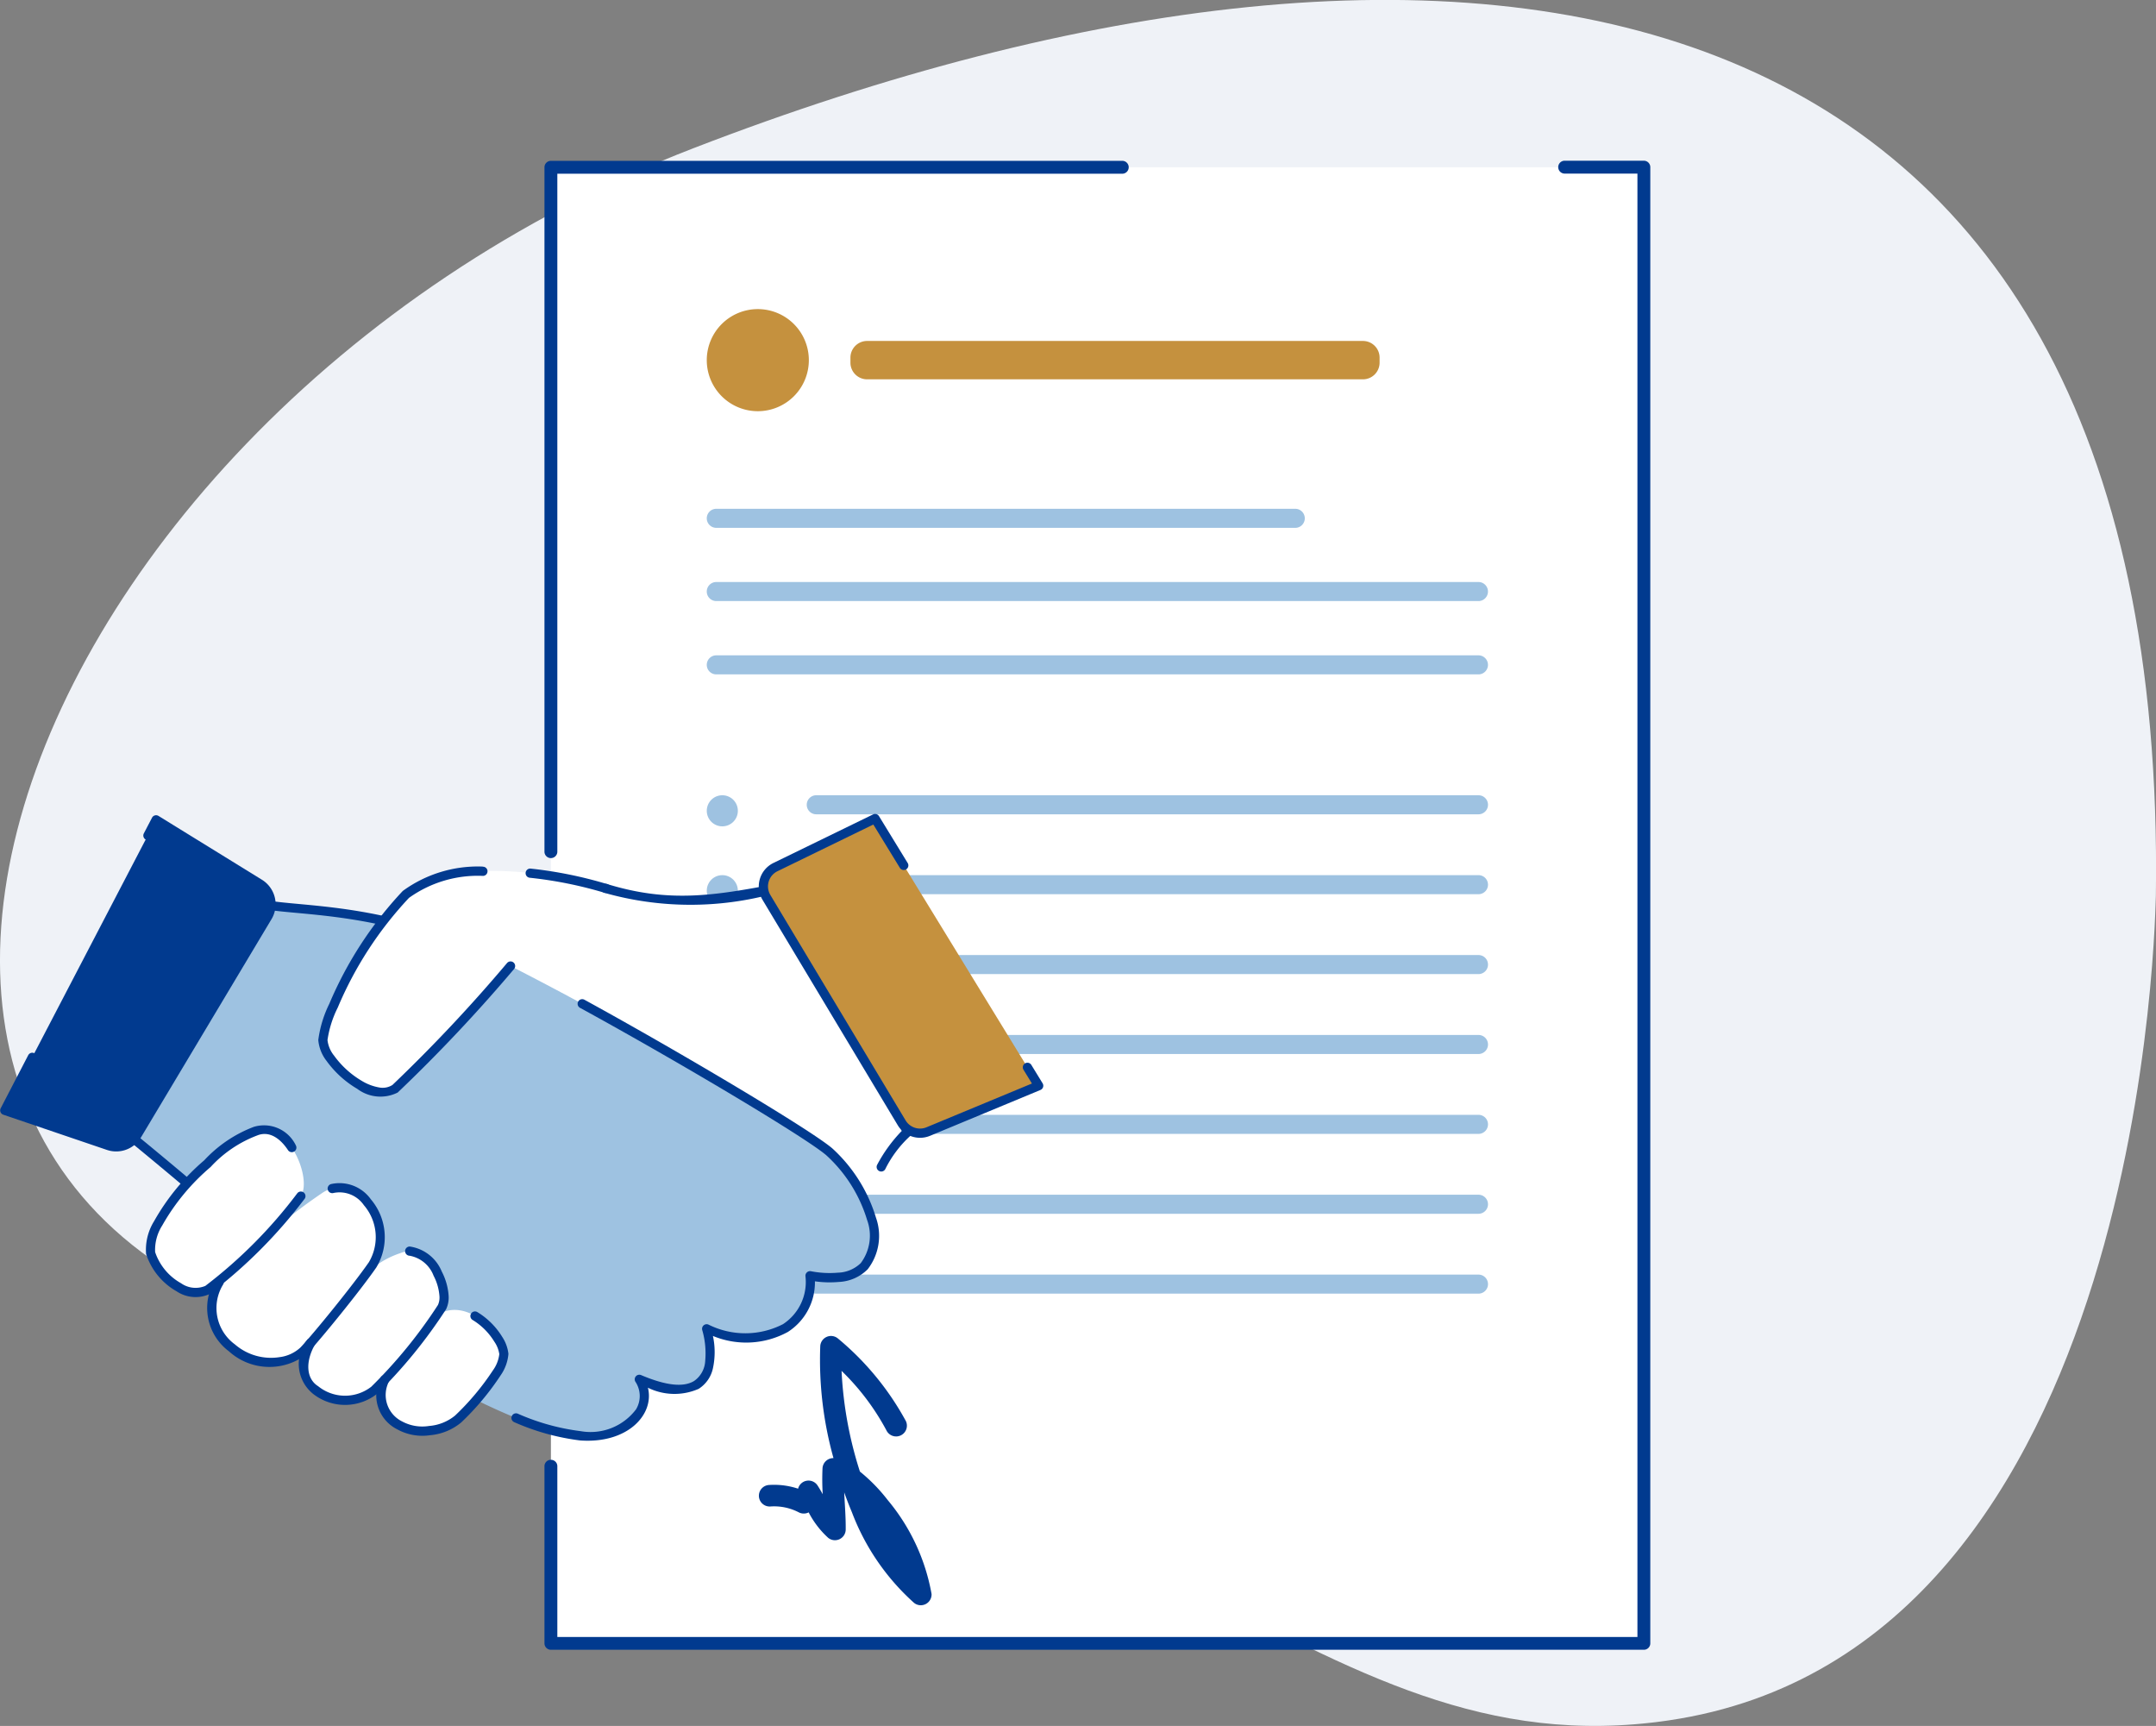 <svg xmlns="http://www.w3.org/2000/svg" width="86.262" height="69.041" viewBox="0 0 86.262 69.041">
    <rect x="0" y="0" width="86.262" height="69.041" fill="#808080" stroke="none"/>
    <defs>
        <clipPath id="clip-path">
            <path id="Path_5033" d="M27.754 5.965c-28.568 11.024-40.53 45.6-9.285 48.463C45.69 56.919 52.177 71 66.749 68.864c19.357-2.842 19.47-32.99 19.5-33 .538-37.742-27.765-41.761-58.492-29.9" class="cls-1" transform="translate(0.008 -0.043)"/>
        </clipPath>
        <style>
            .cls-1{fill:#eff2f7}.cls-3{fill:#fff}.cls-4{fill:#013a8f}.cls-4,.cls-6{fill-rule:evenodd}.cls-5{fill:#c5913e}.cls-6,.cls-7{fill:#9ec2e1}
        </style>
    </defs>
    <g id="Group_8424" transform="translate(0)">
        <g id="Group_2844" clip-path="url(#clip-path)">
            <path id="Rectangle_795" d="M0 0H100.56V76.676H0z" class="cls-1" transform="translate(-13.798 -6.112)"/>
        </g>
        <g id="Group_8607" transform="translate(-418.883 -160.07)">
            <g id="Group_8603" transform="translate(440.667 166.504)">
                <path id="Rectangle_149704" d="M0 0H43.729V59.05H0z" class="cls-3" transform="translate(0.258 0.258)"/>
                <path id="Path_87397" d="M1053.69 455.22v-6.847a.258.258 0 0 0-.515 0v7.1a.258.258 0 0 0 .258.258h43.729a.258.258 0 0 0 .258-.258v-59.05a.258.258 0 0 0-.258-.258h-3.184a.258.258 0 0 0 0 .515h2.927v58.54z" class="cls-4" transform="translate(-1053.175 -396.17)"/>
                <path id="Path_87398" d="M1053.69 396.685h22.619a.258.258 0 0 0 0-.515h-22.876a.258.258 0 0 0-.258.258v27.392a.258.258 0 0 0 .515 0v-27.135z" class="cls-4" transform="translate(-1053.175 -396.17)"/>
                <path id="Path_87399" d="M1409.615 606.791a.667.667 0 0 0 .666.665h19.84a.667.667 0 0 0 .666-.665v-.205a.667.667 0 0 0-.666-.665h-19.84a.668.668 0 0 0-.666.666z" class="cls-5" transform="translate(-1397.373 -598.716)"/>
                <path id="Path_87400" d="M2135.93 570.878a2.042 2.042 0 1 0 2.042-2.042 2.042 2.042 0 0 0-2.042 2.042z" class="cls-5" transform="translate(-2129.436 -562.905)"/>
                <path id="Path_87401" d="M1265.816 802.212h-23.165a.381.381 0 1 1 0-.762h23.165a.381.381 0 1 1 0 .762z" class="cls-6" transform="translate(-1235.776 -787.531)"/>
                <path id="Path_87402" d="M1273.145 887.492h-30.494a.381.381 0 1 1 0-.762h30.494a.381.381 0 0 1 0 .762z" class="cls-6" transform="translate(-1235.776 -869.882)"/>
                <path id="Path_87403" d="M1273.145 972.8h-30.494a.381.381 0 1 1 0-.762h30.494a.381.381 0 0 1 0 .762z" class="cls-6" transform="translate(-1235.776 -952.257)"/>
                <path id="Path_87404" d="M1269.146 1131.757h-26.495a.381.381 0 1 1 0-.762h26.495a.381.381 0 0 1 0 .762z" class="cls-6" transform="translate(-1231.776 -1105.617)"/>
                <path id="Path_87405" d="M1269.146 1224.807h-26.495a.381.381 0 0 1 0-.762h26.495a.381.381 0 0 1 0 .762z" class="cls-6" transform="translate(-1231.776 -1195.471)"/>
                <path id="Path_87406" d="M1269.146 1317.852h-26.495a.381.381 0 1 1 0-.762h26.495a.381.381 0 0 1 0 .762z" class="cls-6" transform="translate(-1231.776 -1285.32)"/>
                <path id="Path_87407" d="M1269.146 1410.922h-26.495a.381.381 0 1 1 0-.762h26.495a.381.381 0 0 1 0 .762z" class="cls-6" transform="translate(-1231.776 -1375.193)"/>
                <path id="Path_87408" d="M1269.146 1503.967h-26.495a.381.381 0 1 1 0-.762h26.495a.381.381 0 0 1 0 .762z" class="cls-6" transform="translate(-1231.776 -1465.043)"/>
                <path id="Path_87409" d="M1269.146 1597.012h-26.495a.381.381 0 0 1 0-.762h26.495a.381.381 0 0 1 0 .762z" class="cls-6" transform="translate(-1231.776 -1554.892)"/>
                <path id="Path_87410" d="M1269.146 1690.062h-26.495a.381.381 0 0 1 0-.762h26.495a.381.381 0 0 1 0 .762z" class="cls-6" transform="translate(-1231.776 -1644.747)"/>
                <g id="Group_8602" transform="translate(6.494 25.378)">
                    <circle id="Ellipse_10334" cx=".622" cy=".622" r=".622" class="cls-7"/>
                    <circle id="Ellipse_10335" cx=".622" cy=".622" r=".622" class="cls-7" transform="translate(0 3.196)"/>
                    <path id="Path_87411" d="M2110.075 1310.731a.621.621 0 1 0 .622-.621.622.622 0 0 0-.622.621z" class="cls-7" transform="translate(-2110.075 -1303.718)"/>
                    <path id="Path_87412" d="M2110.075 1403.782a.621.621 0 1 0 .622-.622.621.621 0 0 0-.622.622z" class="cls-7" transform="translate(-2110.075 -1393.572)"/>
                    <circle id="Ellipse_10336" cx=".622" cy=".622" r=".622" class="cls-7" transform="translate(0 12.784)"/>
                    <path id="Path_87413" d="M2110.075 1589.905a.621.621 0 1 0 .622-.62.622.622 0 0 0-.622.62z" class="cls-7" transform="translate(-2110.075 -1573.305)"/>
                    <circle id="Ellipse_10337" cx=".622" cy=".622" r=".622" class="cls-7" transform="translate(0 19.175)"/>
                </g>
                <path id="Path_87414" d="M1306.263 1766.207a9.627 9.627 0 0 1 1.8 2.384.431.431 0 0 0 .778-.372 11.289 11.289 0 0 0-2.724-3.307.431.431 0 0 0-.7.306 14.6 14.6 0 0 0 .529 4.485.431.431 0 0 0-.439.407 9.883 9.883 0 0 0 .008 1.037c-.068-.123-.136-.242-.207-.35a.431.431 0 0 0-.775.117v.013a3.044 3.044 0 0 0-1.155-.15.431.431 0 1 0 .04.861 2.141 2.141 0 0 1 1.141.235.431.431 0 0 0 .342.023.4.4 0 0 0 .052-.022 3.636 3.636 0 0 0 .782 1.019.431.431 0 0 0 .7-.332c.005-.5-.037-.99-.06-1.487q.143.4.306.789a9.268 9.268 0 0 0 2.489 3.631.431.431 0 0 0 .7-.355 8.054 8.054 0 0 0-1.752-3.755 6.833 6.833 0 0 0-1.115-1.143 15.544 15.544 0 0 1-.734-4.033z" class="cls-4" transform="translate(-1294.382 -1717.809)"/>
            </g>
            <g id="Group_8605" transform="translate(418.883 192.632)">
                <path id="Path_87425" d="M935.524 1240.741c-2.5.482-4.332.77-6.834 0 0 0-4.235-.794-6.618 2.094s8.375 6.811 9.747 7.918a59.394 59.394 0 0 0 6.642 3.634s1.444-3.328 2.31-3.9l-5.247-9.744z" class="cls-3" transform="translate(-904.458 -1237.766)"/>
                <path id="Path_87426" d="M1125.969 1238.579a12.643 12.643 0 0 1-6.791-.03.184.184 0 0 1 .108-.352c2.47.76 4.275.47 6.746 0a.184.184 0 0 1 .2.094l5.247 9.744a.184.184 0 0 1-.06.241 4.512 4.512 0 0 0-1 1.331.184.184 0 0 1-.319-.185 5.948 5.948 0 0 1 .982-1.349l-5.109-9.488z" class="cls-4" transform="translate(-1095.001 -1235.397)"/>
                <path id="Path_87427" d="M579.485 1260.37c1.687.417 5.1 0 10.2 2.527a133.137 133.137 0 0 1 12.755 7.437c1.059.914 2.5 3.3 1.4 4.572-.626.718-2.166.385-2.166.385.145 1.684-1.4 3.176-4.139 2.118.385 1.444.145 3.225-2.7 2.022.674 1.059-.385 2.407-2.359 2.262s-5.246-1.973-6.546-2.7-7.268-5.728-8.182-6.546-3.144-2.647-3.144-2.647z" class="cls-7" transform="translate(-569.26 -1256.817)"/>
                <path id="Path_87428" d="M569.659 1264.575c.468.385 2.243 1.849 3.035 2.558.911.815 6.855 5.8 8.149 6.522a.184.184 0 1 1-.179.322c-1.3-.725-7.3-5.748-8.216-6.569s-3.138-2.642-3.138-2.642a.184.184 0 0 1-.047-.227l4.877-9.434a.184.184 0 0 1 .208-.094c1.455.36 4.193.1 8.187 1.637a.184.184 0 1 1-.132.344c-3.846-1.477-6.521-1.28-8-1.591l-4.743 9.175z" class="cls-4" transform="translate(-564.079 -1251.636)"/>
                <path id="Path_87429" d="M1020.136 1388.11c.273 1.076-.808 2.255-2.715 2.115a9.346 9.346 0 0 1-2.63-.73.184.184 0 1 1 .139-.341 8.98 8.98 0 0 0 2.518.7 2.278 2.278 0 0 0 2.215-.875 1.031 1.031 0 0 0-.025-1.1.184.184 0 0 1 .227-.268c1.054.447 1.72.479 2.119.236a1.039 1.039 0 0 0 .446-.81 3.347 3.347 0 0 0-.12-1.23.184.184 0 0 1 .244-.219 3.3 3.3 0 0 0 2.987-.014 2.015 2.015 0 0 0 .9-1.917.184.184 0 0 1 .223-.2 3.894 3.894 0 0 0 1.076.057 1.367 1.367 0 0 0 .913-.383 1.826 1.826 0 0 0 .253-1.727 5.752 5.752 0 0 0-1.63-2.585c-.828-.715-5.929-3.752-9.856-5.9a.184.184 0 0 1 .177-.323c3.954 2.167 9.086 5.228 9.92 5.948a6.161 6.161 0 0 1 1.745 2.77 2.182 2.182 0 0 1-.331 2.063 1.737 1.737 0 0 1-1.153.508 4.189 4.189 0 0 1-.959-.025 2.353 2.353 0 0 1-1.081 2.024 3.477 3.477 0 0 1-3 .161 3.064 3.064 0 0 1 0 1.295 1.293 1.293 0 0 1-.572.822 2.406 2.406 0 0 1-2.039-.051z" class="cls-4" transform="translate(-994.214 -1365.166)"/>
                <path id="Path_87430" d="M806.387 1224c-2.5-.77-6.45-1.161-7.99.238s-3.321 4.96-3.321 5.827 1.949 2.6 2.888 1.949a62.652 62.652 0 0 0 4.621-4.909l3.8-3.1z" class="cls-3" transform="translate(-782.156 -1221.028)"/>
                <path id="Path_87431" d="M1034.3 1221a16.773 16.773 0 0 0-3.057-.619.184.184 0 1 0-.039.366 16.4 16.4 0 0 1 2.988.6.184.184 0 0 0 .108-.352z" class="cls-4" transform="translate(-1010.01 -1218.197)"/>
                <path id="Path_87432" d="M796.293 1218.148a5.1 5.1 0 0 0-3.2.974 15.221 15.221 0 0 0-2.94 4.514 4.616 4.616 0 0 0-.441 1.45 1.571 1.571 0 0 0 .329.834 4.046 4.046 0 0 0 1.229 1.119 1.54 1.54 0 0 0 1.619.148 63.231 63.231 0 0 0 4.655-4.94.184.184 0 1 0-.279-.241 62.051 62.051 0 0 1-4.586 4.878.728.728 0 0 1-.53.1 1.991 1.991 0 0 1-.695-.263 3.656 3.656 0 0 1-1.111-1.011 1.206 1.206 0 0 1-.263-.623 4.278 4.278 0 0 1 .411-1.3 14.789 14.789 0 0 1 2.85-4.387 4.73 4.73 0 0 1 2.964-.879.184.184 0 1 0-.013-.368z" class="cls-4" transform="translate(-776.977 -1216.045)"/>
                <path id="Path_87433" d="M598.094 1524.328c1.276-.505 2.282 1.877 1.813 2.6a19.354 19.354 0 0 1-3.738 3.754c-.9.469-2.13-.758-2.274-1.48s.758-2.238 2.274-3.574a5.043 5.043 0 0 1 1.925-1.3z" class="cls-3" transform="translate(-587.869 -1511.642)"/>
                <path id="Path_87434" d="M665.708 1595.585a1.981 1.981 0 0 0 .509 2.627 2.224 2.224 0 0 0 2.881.108c.512-.542 2.1-2.491 2.751-3.429.975-1.408-.505-3.809-1.986-2.888a23.439 23.439 0 0 0-4.155 3.581z" class="cls-3" transform="translate(-656.943 -1576.862)"/>
                <path id="Path_87435" d="M773.055 1669.752c-.413.74-.377 1.534.2 1.9a1.892 1.892 0 0 0 2.346 0 19.572 19.572 0 0 0 2.707-3.321c.361-.686-.541-2.635-1.661-2.166a3.466 3.466 0 0 0-1.411.875l-2.183 2.717z" class="cls-3" transform="translate(-760.624 -1648.6)"/>
                <path id="Path_87436" d="M862.736 1737.337a1.35 1.35 0 0 0 .594 1.821 2.221 2.221 0 0 0 2.346-.253c.542-.5 1.851-1.949 1.828-2.6s-1.36-2.322-2.659-1.576c-.555.771-2.109 2.607-2.109 2.607z" class="cls-3" transform="translate(-847.341 -1714.703)"/>
                <path id="Path_87437" d="M857.3 1738.836a1.522 1.522 0 0 0 .659 2.057 2.083 2.083 0 0 0 1.321.24 2.25 2.25 0 0 0 1.251-.513 10.66 10.66 0 0 0 1.577-1.886 1.74 1.74 0 0 0 .309-.854 1.538 1.538 0 0 0-.249-.682 2.98 2.98 0 0 0-1-.994.184.184 0 0 0-.185.318 2.6 2.6 0 0 1 .869.867 1.17 1.17 0 0 1 .2.5 1.378 1.378 0 0 1-.256.651 10.219 10.219 0 0 1-1.514 1.807 1.87 1.87 0 0 1-1.041.416 1.7 1.7 0 0 1-1.08-.183 1.178 1.178 0 0 1-.529-1.585.184.184 0 1 0-.331-.163z" class="cls-4" transform="translate(-842.075 -1716.283)"/>
                <path id="Path_87438" d="M1312.712 1162.281l6.546 10.685-4.418 1.834a.858.858 0 0 1-1.065-.351l-5.409-9.014a.858.858 0 0 1 .36-1.213l3.985-1.941z" class="cls-5" transform="translate(-1277.699 -1162.097)"/>
                <path id="Path_87439" d="M1313.809 1167.7l-.339-.553a.184.184 0 1 1 .314-.193l.451.736a.184.184 0 0 1-.086.266l-4.418 1.834a1.043 1.043 0 0 1-1.294-.427l-5.409-9.014a1.042 1.042 0 0 1 .438-1.474l3.985-1.941a.184.184 0 0 1 .238.069l1.148 1.875a.184.184 0 0 1-.314.192l-1.061-1.732-3.835 1.868a.674.674 0 0 0-.283.953l5.409 9.014a.674.674 0 0 0 .836.276l4.219-1.751z" class="cls-4" transform="translate(-1272.52 -1156.917)"/>
                <path id="Path_87440" fill="#013a8f" d="M430.3 1163.74l-6.057 11.621 4.148 1.409a.971.971 0 0 0 1.146-.421l5.224-8.732a.971.971 0 0 0-.324-1.325z" transform="translate(-424.061 -1163.506)"/>
                <path id="Path_87441" d="M425.2 1158.821l-.235.451a.184.184 0 0 1-.327-.17l.327-.627a.184.184 0 0 1 .26-.072l4.137 2.552a1.155 1.155 0 0 1 .385 1.576l-5.224 8.732a1.155 1.155 0 0 1-1.363.5l-4.148-1.409a.184.184 0 0 1-.1-.259l1.1-2.12a.184.184 0 0 1 .327.17l-1.006 1.929 3.945 1.34a.787.787 0 0 0 .928-.341l5.224-8.732a.787.787 0 0 0-.262-1.074l-3.969-2.448z" class="cls-4" transform="translate(-418.883 -1158.326)"/>
                <path id="Path_87442" d="M590.89 1520.314a5.236 5.236 0 0 1 1.986-1.339 1.412 1.412 0 0 1 1.681.744.184.184 0 0 1-.307.2c-.3-.46-.741-.8-1.238-.6a4.871 4.871 0 0 0-1.863 1.259l-.008.008a8.647 8.647 0 0 0-1.931 2.335 1.812 1.812 0 0 0-.284 1.064 2.248 2.248 0 0 0 1.036 1.246 1.008 1.008 0 0 0 .972.107 19.016 19.016 0 0 0 3.669-3.691.184.184 0 0 1 .309.2 19.7 19.7 0 0 1-3.808 3.818 1.367 1.367 0 0 1-1.325-.114 2.658 2.658 0 0 1-1.215-1.494 2.165 2.165 0 0 1 .319-1.306 9.01 9.01 0 0 1 2.007-2.437z" class="cls-4" transform="translate(-582.719 -1506.461)"/>
                <path id="Path_87443" d="M660.413 1590.292a2.163 2.163 0 0 0 .537 2.878 2.416 2.416 0 0 0 3.134.1c.516-.545 2.115-2.507 2.768-3.451a2.34 2.34 0 0 0-.219-2.726 1.541 1.541 0 0 0-1.594-.609.184.184 0 0 0 .1.356 1.182 1.182 0 0 1 1.214.487 1.961 1.961 0 0 1 .2 2.283c-.646.932-2.224 2.869-2.733 3.407a1.492 1.492 0 0 1-.84.39 2.208 2.208 0 0 1-1.787-.511 1.8 1.8 0 0 1-.482-2.377.184.184 0 0 0-.294-.222z" class="cls-4" transform="translate(-651.795 -1571.68)"/>
                <path id="Path_87444" d="M767.758 1664.492a1.54 1.54 0 0 0 .264 2.141 2.072 2.072 0 0 0 2.568-.02 19.853 19.853 0 0 0 2.746-3.372 1.088 1.088 0 0 0 .1-.56 2.452 2.452 0 0 0-.273-.948 1.636 1.636 0 0 0-1.278-1 .184.184 0 1 0-.009.368 1.267 1.267 0 0 1 .96.8 2.072 2.072 0 0 1 .233.8.723.723 0 0 1-.058.369 19.284 19.284 0 0 1-2.668 3.271 1.711 1.711 0 0 1-2.125-.02c-.5-.313-.5-1.007-.138-1.649a.184.184 0 0 0-.322-.179z" class="cls-4" transform="translate(-755.488 -1643.431)"/>
            </g>
        </g>
    </g>
</svg>
